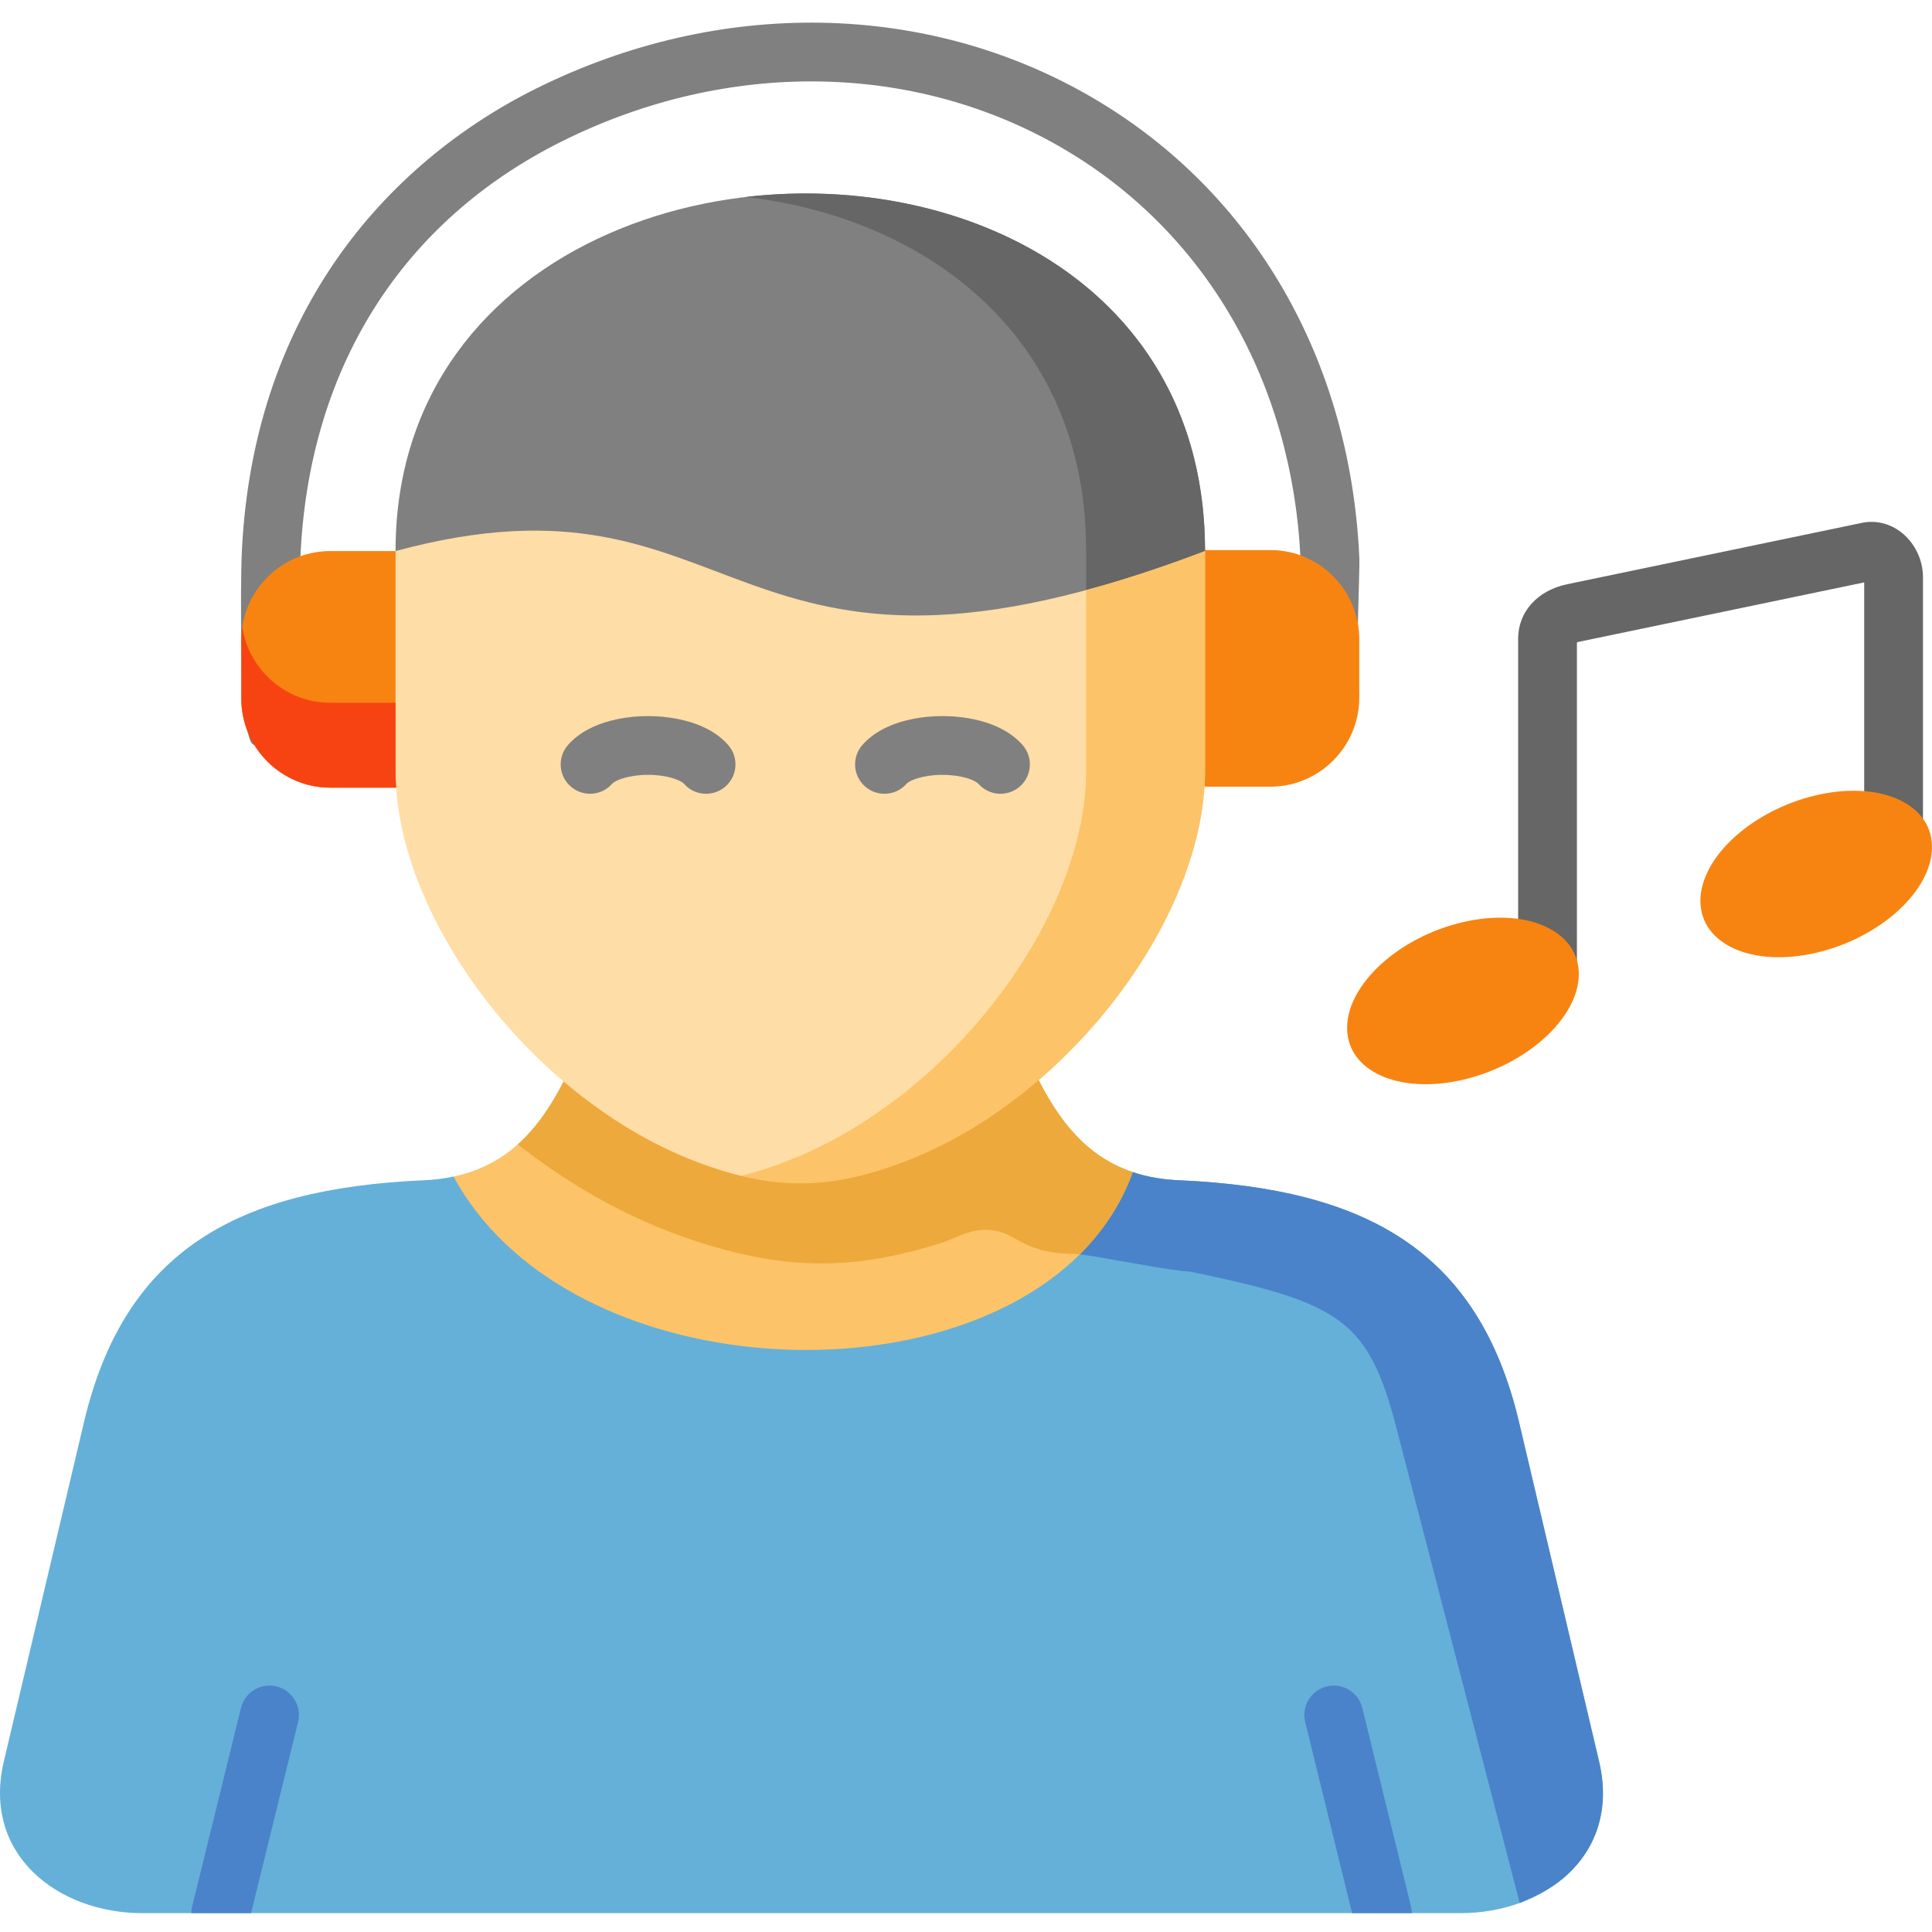 <svg height="512pt" viewBox="0 -6 512 512" width="512pt" xmlns="http://www.w3.org/2000/svg"><path d="m300.191 304.617c-1.074 90.68-162.965 111.883-179.992 1.184 7.004-1.473 12.504-4.512 17.027-8.535 5.07-4.531 8.883-10.34 12.129-16.645 2.09 1.773 62.348-17.828 65.852-16.977 14.434 3.512 56.539 19.602 60.055 16.586 4.348 8.516 9.684 16.137 17.688 21.02 2.195 1.34 4.605 2.473 7.242 3.367zm0 0" fill="#fcc368" fill-rule="evenodd"/><path d="m352.445 149.887c-4.137 0-7.582-3.254-7.773-7.434-2.137-47.047-24.973-86.746-62.652-108.918-39.355-23.16-89.047-23.969-132.922-2.168-42.883 21.281-67.57 60.703-69.512 111.004-.164 4.297-7.934 49.203-12.191 49.031-4.297-.164-3.539-45.332-3.371-49.629 1.125-29.117 9.137-55.043 23.82-77.059 13.254-19.875 32.039-36.227 54.328-47.289 48.602-24.152 103.84-23.148 147.75 2.695 42.301 24.891 67.93 69.223 70.309 121.629.195 4.297-1.172 29.051-.02 37.168.02.117-7.645-29.031-7.766-29.031zm0 0" fill="#808080"/><path d="m410.109 256.871c-4.301 0-7.789-3.484-7.789-7.781v-85.82c0-7.117 5.094-12.785 12.977-14.438l78.148-16.27c3.695-.773 7.562.199 10.609 2.668 3.477 2.824 5.555 7.215 5.555 11.746v65.602c0 4.301-3.488 7.785-7.789 7.785-4.301 0-7.789-3.484-7.789-7.785v-64.234l-75.547 15.73c-.23.047-.43.105-.586.164v84.852c0 4.297-3.488 7.781-7.789 7.781zm86.523-109.07-.012.004c.008 0 .008 0 .012-.004zm0 0" fill="#666"/><g fill-rule="evenodd"><path d="m78 142.043c-8.23 3.66-14.047 11.957-14.047 21.551v15.59c0 12.957 10.594 23.555 23.578 23.555h17.441c-.09-1.473 26.383-31.305 26.383-31.305l-26.531-31.398h-17.293c-3.395 0-6.609.707-9.531 2.008zm0 0" fill="#f78411"/><path d="m346.168 141.777c8.262 3.691 14.047 11.988 14.047 21.551v15.59c0 12.961-10.594 23.559-23.547 23.559h-17.473c.09-1.477-24.031-31.355-24.031-31.355l24.18-31.352h17.32c3.363 0 6.582.711 9.504 2.008zm0 0" fill="#f78411"/><path d="m106.504 213.457c5.578 25.891 24.434 53.641 49.277 72.301 9.148 6.906 19.152 12.574 29.57 16.441 19.473 7.234 34.137 7.203 53.586-.059 8.852-3.277 17.41-7.883 25.375-13.43 26.852-18.602 47.48-47.977 53.352-75.254 1.09-5.137 1.68-10.215 1.68-15.113v-58.309l-107.258-38.848-107.262 38.848v58.309c0 4.898.59 9.977 1.68 15.113zm0 0" fill="#ffdda6"/><path d="m161.301 55.93c-32.191 14.141-56.477 42.363-56.477 84.105 93.688-25.27 86.074 48.859 214.52 0 0-85.316-94.484-112.062-158.043-84.105zm0 0" fill="#808080"/><path d="m197.715 46.188c44.055 5.164 84.125 32.238 89.523 82.215.383 3.75.59 7.617.59 11.633v10.332c9.531-2.539 19.977-5.961 31.516-10.332 0-70.023-63.648-100.609-121.629-93.848zm0 0" fill="#666"/><path d="m287.828 164.332v34.008c0 4.902-.559 9.98-1.68 15.117-4.809 22.465-19.652 46.32-39.719 64.445-4.336 3.898-8.879 7.527-13.633 10.805-7.965 5.551-16.492 10.156-25.348 13.434-3.863 1.445-7.551 2.598-11.121 3.48 14.43 3.516 26.969 2.363 42.609-3.48 8.852-3.277 17.41-7.883 25.375-13.434 26.852-18.598 47.48-47.973 53.352-75.25 1.09-5.137 1.68-10.215 1.68-15.117v-58.305c-11.535 4.367-21.98 7.793-31.512 10.332v13.965zm0 0" fill="#fcc368"/><path d="m22.262 370.867-21.246 89.926c-5.844 24.824 14.488 40.207 36.676 40.207h349.43c22.191 0 42.523-15.383 36.652-40.207l-21.219-89.926c-10.828-45.848-41.074-61.789-89.523-64.062-4.812-.148-9.059-.914-12.836-2.184-3.012 8.383-7.852 15.645-14.016 21.785-40.102 39.766-137.242 32.652-165.984-20.605-2.594.562-5.398.914-8.438 1.004-48.422 2.273-78.668 18.215-89.496 64.062zm0 0" fill="#64b0d9"/><path d="m300.195 304.621c-3.012 8.383-7.852 15.645-14.016 21.785 4.809.531 24.285 4.43 29.121 4.578 40.191 8.266 47.359 12.898 54.797 41.535l32.637 125.793c3.602-1.594 7.613-3.277 11.539-6.555 8.262-6.938 12.656-17.594 9.5-30.965l-21.215-89.926c-10.832-45.848-41.078-61.789-89.527-64.062-4.812-.148-9.059-.914-12.836-2.184zm0 0" fill="#4a83c9"/><path d="m275.262 280.234c-.004 0-.004 0 0 0v-.004c-3.516 3.016-7.172 5.879-10.953 8.477-7.965 5.551-16.523 10.152-25.375 13.438-15.637 5.84-28.176 6.992-42.609 3.48-3.504-.855-7.141-2.008-10.973-3.43-10.418-3.859-20.418-9.535-29.57-16.434-2.215-1.629-4.336-3.367-6.426-5.141-3.246 6.305-7.059 12.113-12.129 16.645 4.348 3.449 8.922 6.691 13.684 9.711 10.859 6.91 22.719 12.574 35.078 16.445 23.109 7.23 40.5 7.199 63.578-.062 4.793-1.496 10.914-6.297 19.445-1.117 3.648 2.219 8.027 3.781 13.301 3.957 1.297.059 2.566.117 3.867.207 6.164-6.141 11.004-13.402 14.016-21.785-12.246-4.133-19.387-13.523-24.934-24.387zm0 0" fill="#eda93b"/><path d="m356.996 266.391c0 11.512 13.75 17.684 30.688 13.758 16.969-3.926 30.719-16.473 30.719-28.016 0-5.523-3.188-9.805-8.32-12.34-5.605-2.777-13.574-3.457-22.398-1.418-16.938 3.926-30.688 16.473-30.688 28.016zm0 0" fill="#f78411"/><path d="m450.625 232.734c0 11.543 13.75 17.684 30.688 13.758 16.965-3.926 30.688-16.473 30.688-27.988 0-6.199-3.926-10.832-10.211-13.195-5.43-2.035-12.598-2.391-20.477-.562-16.938 3.93-30.688 16.445-30.688 27.988zm0 0" fill="#f78411"/><path d="m63.953 179.184c0 12.957 10.594 23.555 23.578 23.555h17.441c-.09-1.473-.148-2.949-.148-4.398v-18.098h-17.293c-11.801 0-21.629-8.766-23.309-20.102-.18 1.121-.27 2.273-.27 3.453zm0 0" fill="#f74311"/></g><path d="m156.371 204.355c-1.828 0-3.66-.641-5.141-1.941-3.23-2.84-3.547-7.758-.703-10.984 6.066-6.895 16.816-7.652 21.16-7.66 4.402.02 15.145.727 21.266 7.641 2.852 3.223 2.547 8.141-.672 10.992-3.223 2.848-8.145 2.547-10.996-.672-.852-.965-4.473-2.391-9.539-2.391-.016 0-.027 0-.039 0-5.055.008-8.648 1.422-9.488 2.371-1.539 1.75-3.688 2.645-5.848 2.645zm0 0" fill="#808080"/><path d="m234.387 204.355c-1.824 0-3.66-.641-5.141-1.941-3.23-2.84-3.543-7.758-.703-10.984 6.066-6.895 16.82-7.652 21.16-7.66h.055c4.391 0 15.117.754 21.215 7.641 2.848 3.223 2.547 8.141-.676 10.992-3.223 2.848-8.145 2.547-10.992-.672-.855-.965-4.477-2.391-9.543-2.391-.012 0-.023 0-.035 0-5.055.008-8.652 1.422-9.488 2.371-1.539 1.75-3.688 2.645-5.852 2.645zm0 0" fill="#808080"/><path d="m50.707 500.996c0-.586.07-1.195.227-1.793l12.93-52.582c1.02-4.172 5.242-6.727 9.414-5.703 4.184 1.027 6.73 5.25 5.711 9.422l-12.457 50.656zm0 0" fill="#4a83c9"/><path d="m358.316 500.996-12.426-50.656c-1.02-4.184 1.535-8.395 5.707-9.422 4.184-1.023 8.395 1.531 9.426 5.715l12.891 52.57c.145.598.215 1.207.227 1.793zm0 0" fill="#4a83c9"/></svg>